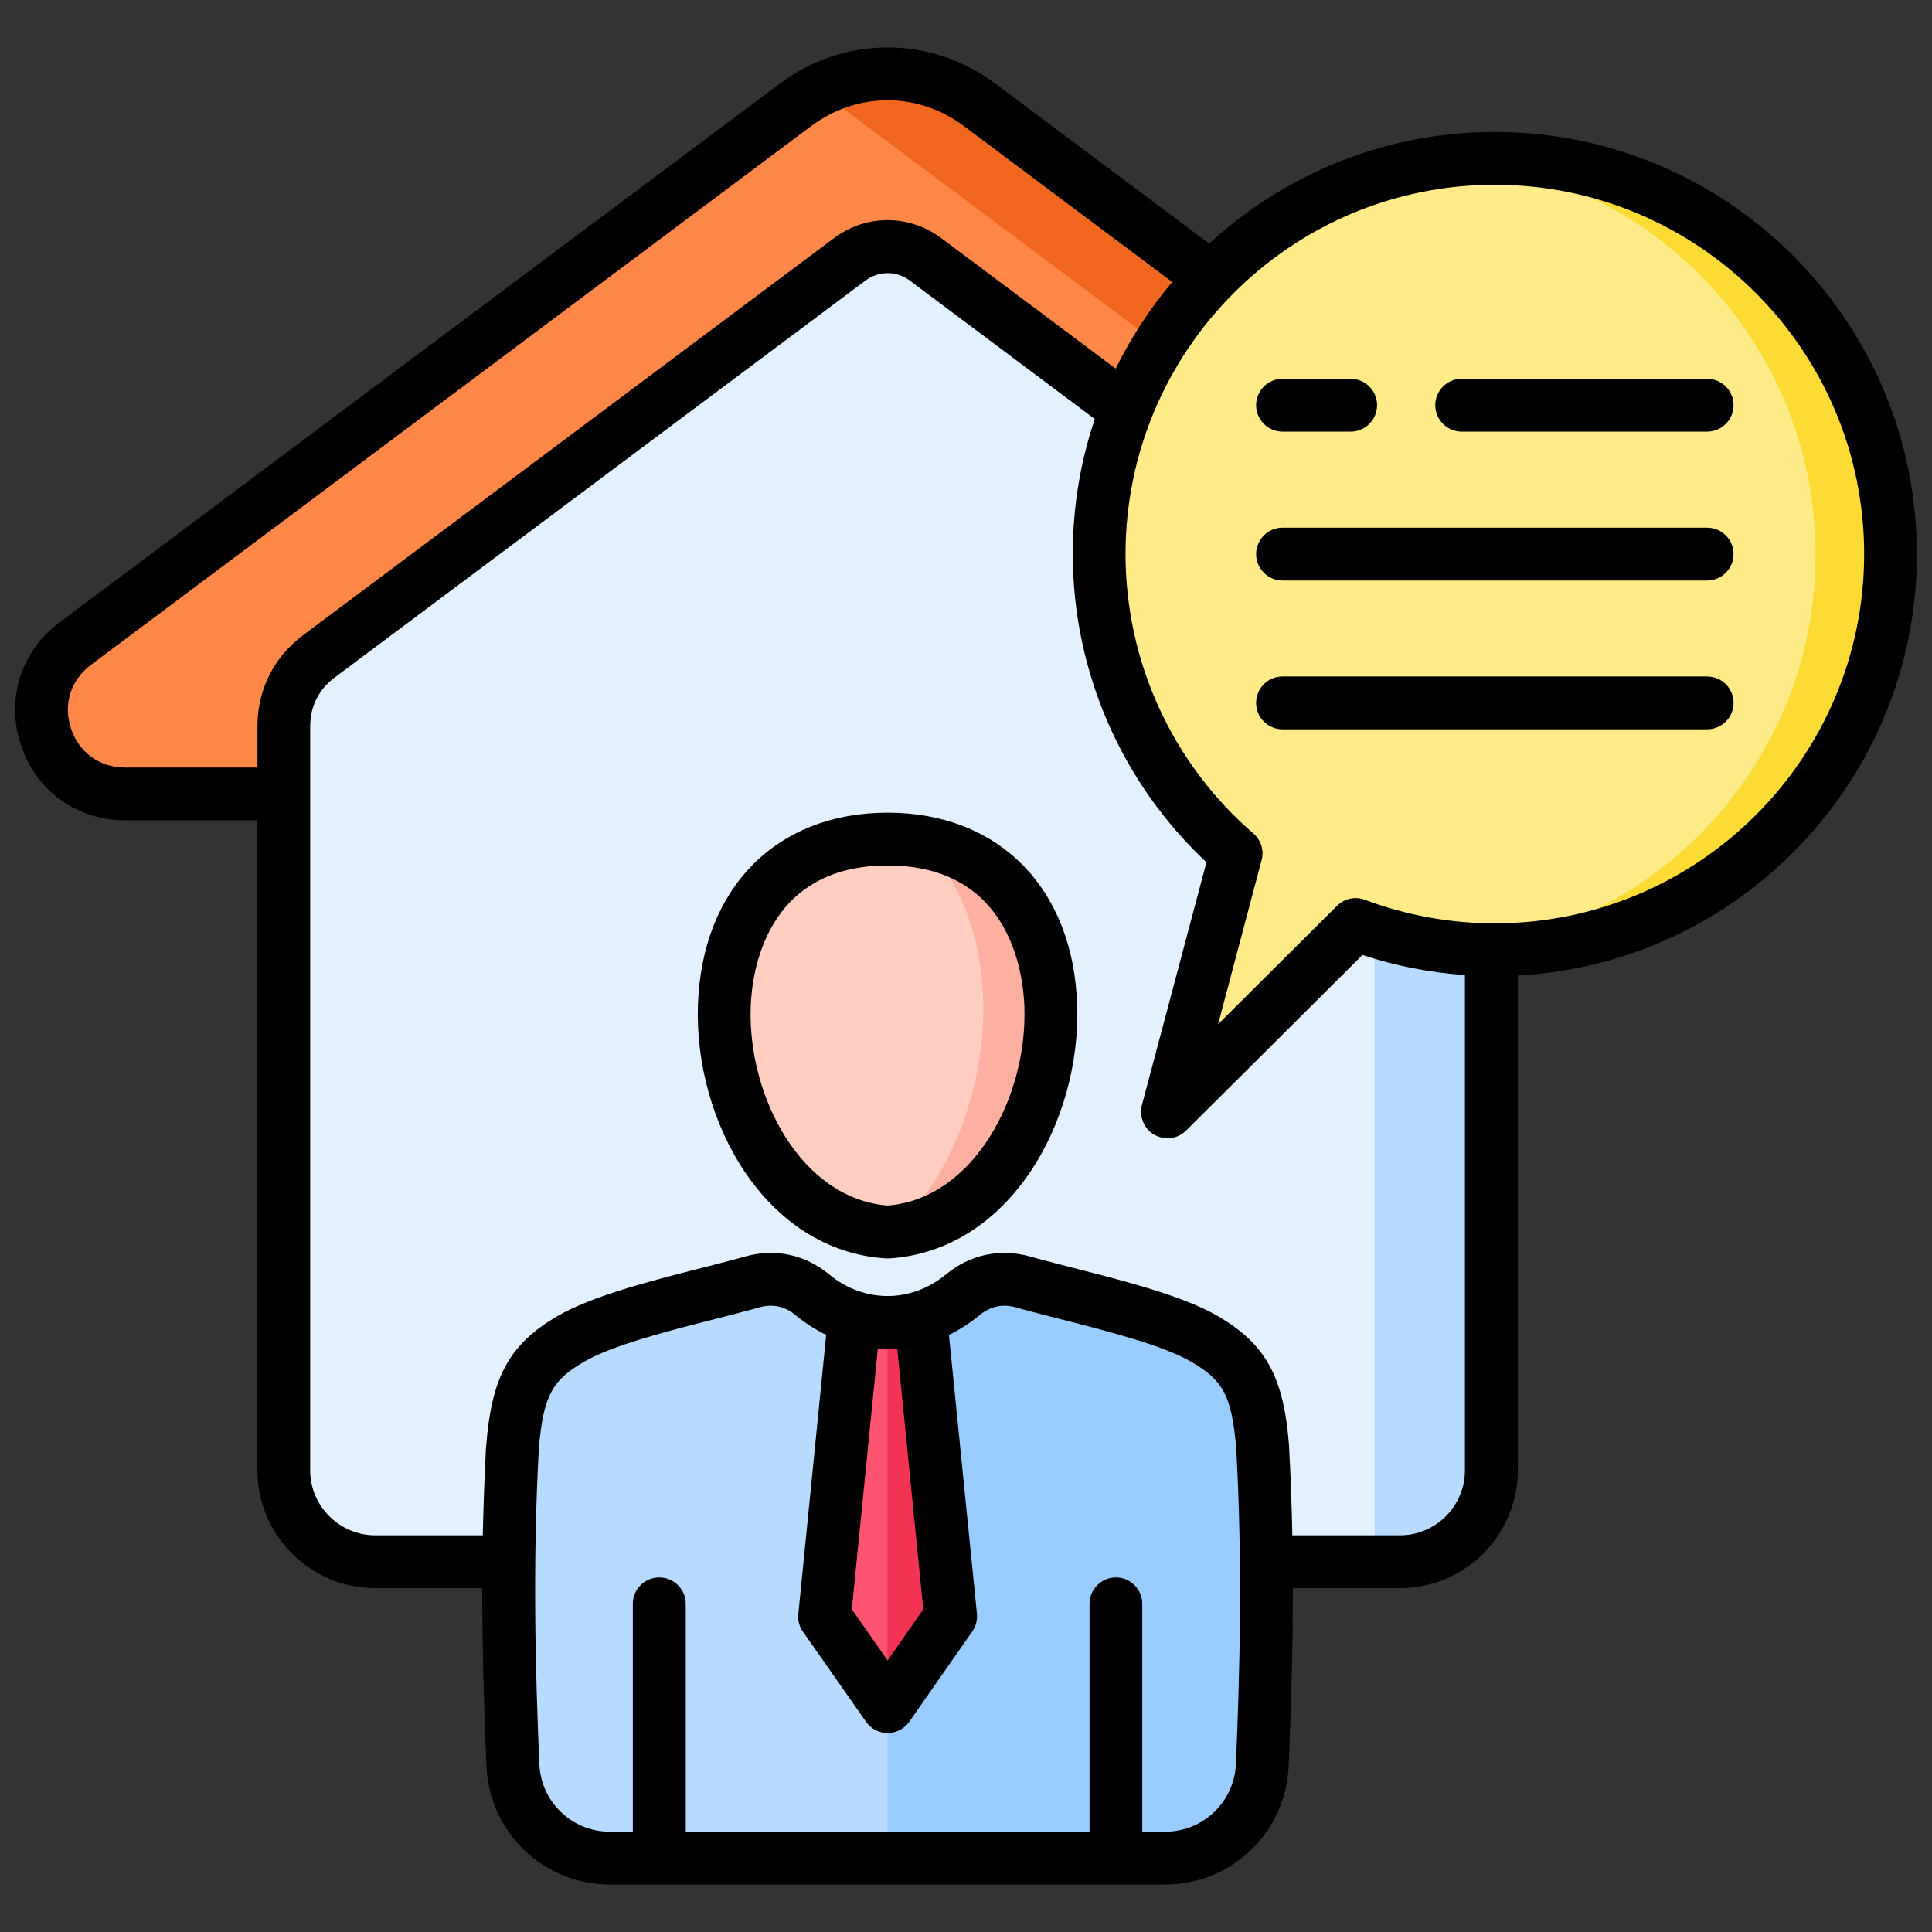 <svg xmlns="http://www.w3.org/2000/svg" id="Layer_1" viewBox="0 0 512 512"><rect x="0" y="0" width="512" height="512" fill="#333333" stroke="none"/><g fill-rule="evenodd"><path d="m235.194 101.52 145.542 108.87h56.32c9.682 0 17.91-5.935 20.966-15.121 3.056-9.187.021-18.868-7.731-24.667l-190.664-142.622c-7.356-5.502-15.895-8.253-24.434-8.253s-17.078 2.751-24.434 8.253l-190.661 142.621c-7.753 5.799-10.787 15.48-7.731 24.667s11.284 15.121 20.966 15.121h56.32z" fill="#f2671f"></path><path d="m235.194 101.52 145.542 108.869h19.094c9.682 0 17.91-5.935 20.966-15.121 3.056-9.187.022-18.868-7.731-24.667l-190.663-142.621c-1.87-1.399-3.817-2.62-5.821-3.663-2.004 1.043-3.951 2.264-5.821 3.663l-190.662 142.622c-7.753 5.799-10.787 15.48-7.731 24.667s11.284 15.121 20.966 15.121h56.32z" fill="#ff8748"></path><path d="m235.194 65.313c3.52 0 7.04 1.134 10.073 3.403l140.562 105.144c6.089 4.554 9.366 11.099 9.366 18.702v197.003c0 13.357-10.894 24.251-24.251 24.251h-271.499c-13.357 0-24.251-10.894-24.251-24.251v-197.003c0-7.605 3.276-14.147 9.366-18.702l140.561-105.144c3.033-2.268 6.553-3.403 10.073-3.403z" fill="#b6dbff"></path><path d="m235.194 65.313c3.52 0 7.04 1.134 10.072 3.402l119.008 89.022v256.079h-264.83c-13.357 0-24.251-10.894-24.251-24.251v-197.003c0-7.605 3.276-14.147 9.366-18.702l140.563-105.145c3.032-2.268 6.553-3.402 10.073-3.402z" fill="#e3f1ff"></path><path d="m334.586 467.88c1.176-27.863 1.709-54.974.102-84.143-1.269-16.51-4.963-22.714-15.328-28.791-10.502-6.157-31.39-10.604-46.145-14.596l-2.114-.589c-5.72-1.593-11.355-.395-15.932 3.387-11.921 9.852-28.03 9.851-39.952 0-4.577-3.782-10.212-4.981-15.932-3.387l-2.113.589c-14.755 3.993-35.643 8.439-46.145 14.596-10.365 6.077-14.058 12.281-15.328 28.791-1.606 29.168-1.074 56.28.102 84.143.584 13.821 11.953 24.721 25.786 24.721h147.211c13.834 0 25.203-10.899 25.786-24.721z" fill="#9cf"></path><path d="m235.194 350.537c-7.007 0-14.015-2.463-19.976-7.389-4.577-3.782-10.212-4.981-15.932-3.387l-2.114.589c-14.755 3.993-35.643 8.439-46.146 14.596-10.364 6.076-14.058 12.281-15.327 28.791-1.607 29.168-1.074 56.28.102 84.143.583 13.821 11.953 24.721 25.786 24.721h73.606v-142.063z" fill="#b6dbff"></path><path d="m235.194 326.529c-50.878-3.3-64.314-104.234 0-104.234s50.878 100.934 0 104.234z" fill="#fdb0a0"></path><path d="m235.194 326.529c-50.878-3.3-64.314-104.234 0-104.234 3.177 0 6.157.256 8.96.724 25.846 25.338 19.562 78.392-7.529 103.373-.476.049-.949.106-1.431.137z" fill="#ffcec0"></path><path d="m226.4 349.209-7.941 79.406 16.736 23.955 16.735-23.955-7.941-79.406c-5.759 1.752-11.831 1.752-17.589 0z" fill="#ff5471"></path><path d="m235.194 452.57 16.736-23.954-7.941-79.406c-2.879.876-5.837 1.314-8.794 1.314v102.047z" fill="#f23353"></path><path d="m396.126 41.967c-57.99 0-105 47.01-105 104.999 0 31.745 14.087 60.201 36.353 79.453l-18.214 68.568 49.925-49.709c11.49 4.319 23.936 6.688 36.936 6.688 57.99 0 104.999-47.011 104.999-105s-47.01-104.999-104.999-104.999z" fill="#fcdb35"></path><path d="m386.132 42.443c-53.302 5.034-95.006 49.905-95.006 104.523 0 31.745 14.087 60.201 36.353 79.453l-18.214 68.568 49.925-49.709c8.502 3.196 17.528 5.324 26.914 6.215 53.315-5.02 95.034-49.899 95.034-104.527s-41.705-99.49-95.006-104.523z" fill="#ffeb87"></path><path d="m459.413 186.278c0 3.866-3.133 6.999-7.037 6.999h-112.5c-3.856 0-6.989-3.133-6.989-6.999s3.133-7.004 6.989-7.004h112.5c3.904 0 7.037 3.133 7.037 7.004zm-126.526-78.894c0-3.866 3.133-6.999 6.989-6.999h18.075c3.856 0 6.989 3.133 6.989 6.999s-3.133 7.004-6.989 7.004h-18.075c-3.856 0-6.989-3.143-6.989-7.004zm126.526 39.452c0 3.861-3.133 7.003-7.037 7.003h-112.5c-3.856 0-6.989-3.143-6.989-7.003s3.133-6.999 6.989-6.999h112.5c3.904 0 7.037 3.128 7.037 6.999zm0-39.452c0 3.861-3.133 7.004-7.037 7.004h-65.022c-3.856 0-6.989-3.143-6.989-7.004s3.133-6.999 6.989-6.999h65.022c3.904 0 7.037 3.133 7.037 6.999zm-224.18 212.101c-22.702-1.807-37.066-28.549-36.295-52.611.289-8.797 3.76-37.51 36.295-37.51s35.958 28.713 36.247 37.51c.771 24.062-13.592 50.803-36.247 52.611zm0-104.118c-29.547 0-49.261 20.042-50.273 51.049-1.012 30.641 17.738 64.998 49.791 67.08.145.01.337.01.482.01s.289 0 .434-.01c32.053-2.082 50.803-36.439 49.791-67.08-.964-31.007-20.726-51.049-50.225-51.049zm160.893 29.33c53.985 0 97.895-43.901 97.895-97.861s-43.91-97.871-97.895-97.871-97.847 43.901-97.847 97.871c0 28.443 12.339 55.43 33.885 74.05 2.024 1.75 2.892 4.502 2.169 7.09l-11.52 43.448 31.523-31.369c1.928-1.938 4.82-2.559 7.375-1.6 11.038 4.14 22.606 6.242 34.415 6.242zm-25.161 162.18c9.544 0 17.256-7.741 17.256-17.26v-131.211c-9.254-.651-18.364-2.42-27.137-5.331l-46.754 46.542c-1.35 1.34-3.133 2.039-4.916 2.039-1.205 0-2.41-.308-3.519-.94-2.747-1.581-4.049-4.801-3.278-7.862l17.111-64.338c-22.558-21.131-35.427-50.649-35.427-81.68 0-12.513 2.024-24.549 5.832-35.779l-49.02-36.7c-3.519-2.632-8.242-2.622-11.761 0l-140.6 105.149c-4.338 3.258-6.555 7.659-6.555 13.101v197.01c0 9.52 7.76 17.26 17.256 17.26h28.486c.193-7.683.434-15.559.868-23.599 0-.053 0-.101.048-.154 1.398-18.22 6.121-26.867 18.75-34.266 9.206-5.403 24.63-9.341 38.271-12.821 3.374-.873 6.603-1.682 9.544-2.482l2.024-.569c8.001-2.217 15.906-.54 22.269 4.728 9.254 7.659 21.738 7.659 30.993 0 6.411-5.268 14.316-6.946 22.268-4.728l2.121.588c2.892.781 6.073 1.591 9.447 2.463 13.641 3.48 29.113 7.418 38.319 12.821 12.629 7.399 17.352 16.046 18.75 34.266v.154c.434 8.04.723 15.916.868 23.599zm-133.178-49.42 6.893 69.038-9.447 13.549-9.496-13.549 6.893-69.038c1.735.13 3.47.13 5.157 0zm89.749 109.979c-.434 10.093-8.676 17.988-18.798 17.988h-6.025v-60.39c0-3.856-3.133-6.999-6.989-6.999s-6.989 3.143-6.989 6.999v60.39h-107.005v-60.39c0-3.856-3.133-6.999-7.037-6.999-3.856 0-6.989 3.143-6.989 6.999v60.39h-6.025c-10.122 0-18.364-7.895-18.75-17.988-1.012-23.859-1.832-52.408-.145-83.31 1.157-14.653 3.856-18.47 11.906-23.189 7.471-4.401 21.931-8.093 34.656-11.341 3.422-.868 6.651-1.702 9.785-2.54l2.072-.588c3.567-.983 6.796-.294 9.592 2.039 2.603 2.13 5.302 3.88 8.146 5.258l-7.375 73.92c-.193 1.658.241 3.331 1.205 4.7l16.726 23.893c1.301 1.88 3.422 2.988 5.736 2.988 2.266 0 4.434-1.109 5.736-2.988l16.677-23.893c.964-1.369 1.398-3.042 1.253-4.7l-7.423-73.92c2.844-1.379 5.591-3.128 8.146-5.258 2.844-2.333 6.073-3.022 9.592-2.039l2.169.607c3.037.82 6.266 1.653 9.688 2.521 12.725 3.248 27.185 6.941 34.704 11.341 8.05 4.719 10.701 8.536 11.857 23.189 1.687 30.877.916 59.441-.096 83.31zm-259.317-274.829v10.797h-35.042c-6.748 0-12.243-3.957-14.364-10.339-2.121-6.377-.096-12.85 5.302-16.88l190.826-142.75c6.025-4.488 13.014-6.859 20.292-6.859 7.23 0 14.267 2.371 20.244 6.859l55.189 41.303c-5.88 6.98-10.941 14.677-14.99 22.958l-46.176-34.55c-4.194-3.138-9.158-4.801-14.267-4.801-5.157 0-10.074 1.663-14.267 4.801l-140.601 105.153c-7.857 5.866-12.147 14.508-12.147 24.307zm439.781-45.771c0-61.692-50.177-111.869-111.873-111.869-29.161 0-55.72 11.226-75.675 29.586l-56.587-42.329c-8.435-6.319-18.364-9.65-28.631-9.65s-20.196 3.331-28.679 9.65l-190.826 142.75c-10.218 7.645-14.219 20.403-10.17 32.511 4 12.103 14.846 19.921 27.619 19.921h35.042v172.21c0 17.236 14.026 31.258 31.234 31.258h28.342c0 17.053.53 32.931 1.109 47.15.771 17.612 15.135 31.403 32.776 31.403h147.059c17.641 0 32.005-13.79 32.776-31.403.578-14.219 1.109-30.097 1.109-47.15h28.342c17.256 0 31.282-14.022 31.282-31.258v-131.091c58.853-3.171 105.752-52.047 105.752-111.69z"></path></g></svg>